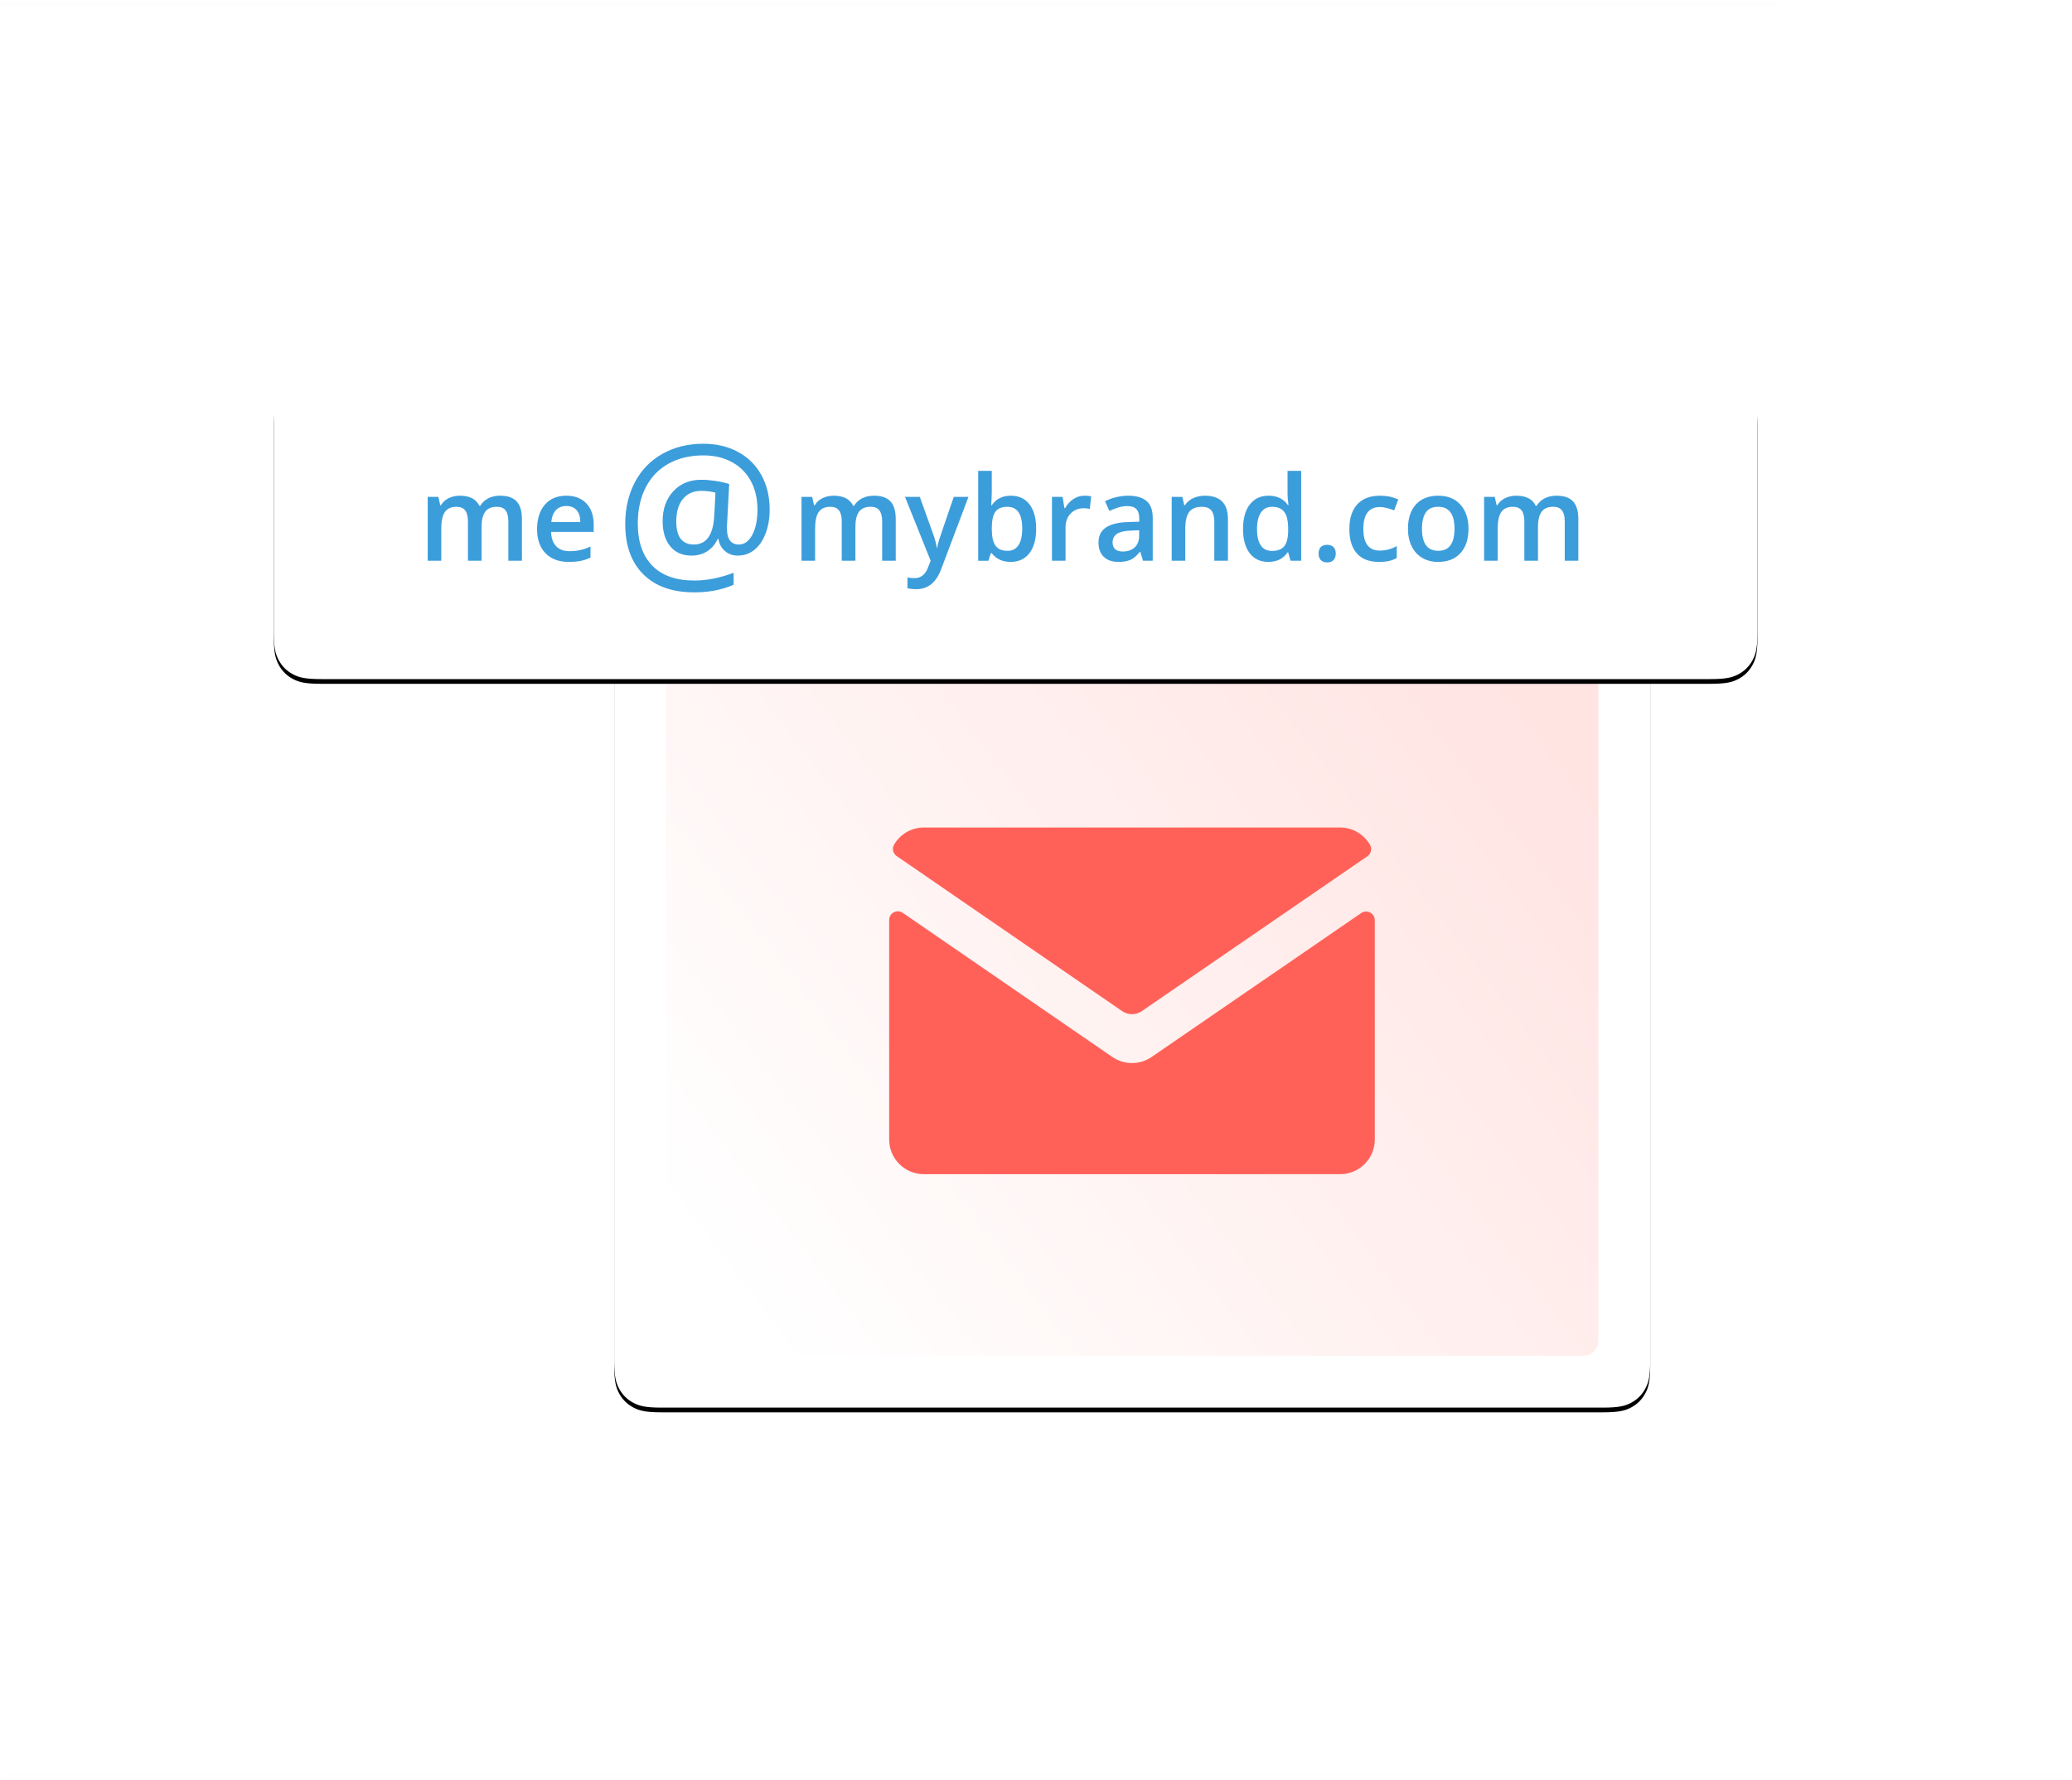 <?xml version="1.0" encoding="UTF-8"?>
<svg xmlns="http://www.w3.org/2000/svg" xmlns:xlink="http://www.w3.org/1999/xlink" height="378" viewBox="0 0 440 378" width="440">
  <defs>
    <path id="a" d="m10.069 0h199.863c3.501 0 4.771.365 6.051 1.049s2.284 1.689 2.969 2.969c.685 1.28 1.049 2.55 1.049 6.051v152.654c0 3.501-.365 4.771-1.049 6.051-.685 1.28-1.689 2.284-2.969 2.969-1.28.685-2.55 1.049-6.051 1.049h-199.863c-3.501 0-4.771-.365-6.051-1.049-1.28-.685-2.284-1.689-2.969-2.969-.685-1.28-1.049-2.55-1.049-6.051v-152.654c0-3.501.365-4.771 1.049-6.051.685-1.28 1.689-2.284 2.969-2.969 1.28-.685 2.55-1.049 6.051-1.049z"></path>
    <filter id="b" height="142.2%" width="133.2%" x="-16.6%" y="-20.5%">
      <feOffset dx="0" dy="1" in="SourceAlpha" result="shadowOffsetOuter1"></feOffset>
      <feGaussianBlur in="shadowOffsetOuter1" result="shadowBlurOuter1" stdDeviation="12"></feGaussianBlur>
      <feColorMatrix in="shadowBlurOuter1" type="matrix" values="0 0 0 0 0   0 0 0 0 0.106   0 0 0 0 0.255  0 0 0 0.15 0"></feColorMatrix>
    </filter>
    <linearGradient id="c" x1="0%" x2="100%" y1="79.003%" y2="20.997%">
      <stop offset="0" stop-color="#fff"></stop>
      <stop offset="1" stop-color="#ffe4e2"></stop>
    </linearGradient>
    <path id="d" d="m10.069 0h294.934c3.501 0 4.771.365 6.051 1.049 1.28.685 2.284 1.689 2.969 2.969.685 1.28 1.049 2.55 1.049 6.051v44.267c0 3.501-.365 4.771-1.049 6.051-.685 1.28-1.689 2.284-2.969 2.969-1.28.685-2.55 1.049-6.051 1.049h-294.934c-3.501 0-4.771-.365-6.051-1.049-1.28-.685-2.284-1.689-2.969-2.969s-1.049-2.55-1.049-6.051v-44.267c0-3.501.365-4.771 1.049-6.051.685-1.28 1.689-2.284 2.969-2.969 1.28-.685 2.55-1.049 6.051-1.049z"></path>
    <filter id="e" height="213.3%" width="123.2%" x="-11.6%" y="-55.1%">
      <feOffset dx="0" dy="1" in="SourceAlpha" result="shadowOffsetOuter1"></feOffset>
      <feGaussianBlur in="shadowOffsetOuter1" result="shadowBlurOuter1" stdDeviation="12"></feGaussianBlur>
      <feColorMatrix in="shadowBlurOuter1" type="matrix" values="0 0 0 0 0   0 0 0 0 0.106   0 0 0 0 0.255  0 0 0 0.15 0"></feColorMatrix>
    </filter>
    <mask id="f" fill="#fff">
      <path d="m0 0h440v377h-440z" fill="#fff" fill-rule="evenodd"></path>
    </mask>
  </defs>
  <g fill="none" fill-rule="evenodd" transform="translate(0 .5)">
    <path d="m0 377h440" mask="url(#f)" stroke="#001b41" stroke-linecap="square" stroke-opacity=".01"></path>
    <g mask="url(#f)">
      <g transform="translate(58.143 79.327)">
        <g transform="translate(72.286 46.34)">
          <use fill="#000" filter="url(#b)" xlink:href="#a"></use>
          <use fill="#fff" fill-rule="evenodd" xlink:href="#a"></use>
          <path d="m15.027 10.996h189.945c1.4 0 1.908.146 2.42.42s.914.676 1.188 1.188.42 1.02.42 2.42v142.745c0 1.4-.146 1.908-.42 2.42-.274.512-.676.914-1.188 1.188-.512.274-1.02.42-2.42.42h-189.945c-1.4 0-1.908-.146-2.42-.42-.512-.274-.914-.676-1.188-1.188-.274-.512-.42-1.02-.42-2.42v-142.745c0-1.4.146-1.908.42-2.42.274-.512.676-.914 1.188-1.188s1.02-.42 2.42-.42z" fill="url(#c)"></path>
          <g transform="translate(51.071 27.49)">
            <path d="m0 117.812h117.857v-117.812h-117.857z"></path>
            <path d="m7.318 41.733c0-1.482 1.663-2.356 2.884-1.517l44.504 30.611c2.514 1.727 5.832 1.729 8.346.002l44.506-30.561c1.223-.839 2.886.035 2.886 1.519v46.573c0 4.066-3.298 7.363-7.366 7.363h-88.393c-4.068 0-7.366-3.297-7.366-7.363zm95.759-19.642c2.746 0 5.119 1.513 6.379 3.746.457.808.168 1.846-.6 2.373l-47.887 32.883c-1.258.863-2.915.863-4.173-.002l-47.87-32.925c-.77-.53-1.057-1.572-.591-2.384 1.265-2.202 3.622-3.691 6.35-3.691z" fill="#ff6159"></path>
          </g>
        </g>
        <use fill="#000" filter="url(#e)" xlink:href="#d"></use>
        <use fill="#fff" fill-rule="evenodd" xlink:href="#d"></use>
        <g fill="#3c9ddb" fill-rule="nonzero" transform="translate(32.681 14.417)">
          <g transform="translate(0 11.036)">
            <path d="m11.442 13.818h-2.897v-8.37c0-1.039-.196-1.814-.589-2.326-.393-.511-1.007-.767-1.842-.767-1.113 0-1.93.362-2.449 1.086-.52.724-.78 1.929-.78 3.614v6.762h-2.885v-13.573h2.259l.405 1.779h.147c.376-.646.923-1.145 1.639-1.497.716-.352 1.504-.528 2.363-.528 2.087 0 3.47.712 4.15 2.135h.196c.401-.671.966-1.194 1.694-1.571.728-.376 1.563-.565 2.504-.565 1.621 0 2.801.409 3.542 1.227s1.111 2.066 1.111 3.743v8.848h-2.885v-8.37c0-1.039-.198-1.814-.595-2.326-.397-.511-1.013-.767-1.848-.767-1.121 0-1.942.35-2.461 1.049-.52.7-.78 1.773-.78 3.221z"></path>
            <path d="m29.968 14.064c-2.112 0-3.763-.616-4.954-1.847-1.191-1.231-1.786-2.927-1.786-5.087 0-2.217.552-3.96 1.657-5.228 1.105-1.268 2.623-1.902 4.555-1.902 1.792 0 3.208.544 4.248 1.632s1.559 2.585 1.559 4.492v1.559h-9.048c.041 1.317.397 2.33 1.068 3.037.671.708 1.616 1.062 2.836 1.062.802 0 1.549-.076 2.241-.227.692-.151 1.434-.403 2.228-.755v2.344c-.704.335-1.416.573-2.136.712s-1.543.209-2.468.209zm-.528-11.879c-.917 0-1.651.29-2.204.871-.552.581-.882 1.428-.988 2.54h6.163c-.016-1.121-.286-1.97-.81-2.546-.524-.577-1.244-.865-2.161-.865z"></path>
          </g>
          <path d="m30.673 14.017c0 1.815-.281 3.477-.844 4.986s-1.356 2.678-2.379 3.509c-1.023.831-2.2 1.246-3.53 1.246-1.1 0-2.027-.332-2.781-.997-.755-.665-1.202-1.515-1.343-2.55h-.153c-.512 1.112-1.244 1.981-2.196 2.608-.953.626-2.081.94-3.386.94-1.918 0-3.418-.655-4.498-1.965-1.081-1.31-1.621-3.09-1.621-5.34 0-2.608.755-4.727 2.264-6.357 1.509-1.63 3.491-2.445 5.947-2.445.87 0 1.854.08 2.954.24s2.091.38 2.973.662l-.48 9.012v.422c0 2.275.85 3.413 2.551 3.413 1.164 0 2.11-.687 2.839-2.061.729-1.374 1.093-3.161 1.093-5.359 0-2.314-.473-4.34-1.42-6.079-.946-1.739-2.292-3.078-4.038-4.017-1.746-.94-3.75-1.409-6.014-1.409-2.852 0-5.333.591-7.443 1.774-2.11 1.182-3.721 2.87-4.834 5.062-1.113 2.192-1.669 4.727-1.669 7.603 0 3.899 1.029 6.897 3.088 8.993s5.026 3.145 8.901 3.145c2.686 0 5.473-.55 8.364-1.649v2.55c-2.455 1.074-5.243 1.611-8.364 1.611-4.642 0-8.245-1.275-10.809-3.825-2.564-2.55-3.846-6.114-3.846-10.69 0-3.324.684-6.283 2.053-8.878 1.368-2.595 3.319-4.605 5.851-6.031 2.532-1.425 5.435-2.138 8.709-2.138 2.749 0 5.195.578 7.337 1.735 2.142 1.157 3.798 2.8 4.968 4.928 1.17 2.128 1.755 4.58 1.755 7.354zm-19.835 2.512c0 3.247 1.247 4.871 3.741 4.871 2.647 0 4.086-2.001 4.316-6.002l.269-5.005c-.921-.256-1.925-.384-3.012-.384-1.662 0-2.964.575-3.904 1.726s-1.41 2.748-1.41 4.794z" transform="translate(41.947)"></path>
          <g transform="translate(79.382 5.759)">
            <path d="m11.442 19.095h-2.897v-8.37c0-1.039-.196-1.814-.589-2.326-.393-.511-1.007-.767-1.842-.767-1.113 0-1.93.362-2.449 1.086-.52.724-.78 1.929-.78 3.614v6.762h-2.885v-13.573h2.259l.405 1.779h.147c.376-.646.923-1.145 1.639-1.497.716-.352 1.504-.528 2.363-.528 2.087 0 3.47.712 4.15 2.135h.196c.401-.671.966-1.194 1.694-1.571.728-.376 1.563-.565 2.504-.565 1.621 0 2.801.409 3.542 1.227s1.111 2.066 1.111 3.743v8.848h-2.885v-8.37c0-1.039-.198-1.814-.595-2.326-.397-.511-1.013-.767-1.848-.767-1.121 0-1.942.35-2.461 1.049-.52.7-.78 1.773-.78 3.221z"></path>
            <path d="m21.975 5.522h3.143l2.762 7.695c.417 1.096.696 2.127.835 3.093h.098c.074-.45.209-.996.405-1.638.196-.642 1.236-3.692 3.118-9.149h3.118l-5.807 15.377c-1.056 2.823-2.815 4.234-5.279 4.234-.638 0-1.26-.07-1.866-.209v-2.283c.434.098.929.147 1.485.147 1.391 0 2.369-.806 2.934-2.418l.503-1.276z"></path>
            <path d="m44.454 5.277c1.694 0 3.014.614 3.959 1.841s1.418 2.949 1.418 5.167c0 2.225-.479 3.958-1.436 5.197s-2.288 1.859-3.99 1.859c-1.719 0-3.053-.618-4.002-1.853h-.196l-.528 1.608h-2.161v-19.095h2.885v4.541c0 .335-.016.835-.049 1.497-.033.663-.057 1.084-.074 1.264h.123c.917-1.35 2.267-2.025 4.051-2.025zm-.749 2.356c-1.162 0-1.999.342-2.511 1.025-.512.683-.775 1.827-.792 3.43v.196c0 1.653.262 2.849.786 3.59.524.74 1.379 1.111 2.566 1.111 1.023 0 1.799-.405 2.326-1.215s.792-1.98.792-3.51c0-3.084-1.056-4.627-3.167-4.627z"></path>
            <path d="m60.07 5.277c.581 0 1.06.041 1.436.123l-.282 2.688c-.409-.098-.835-.147-1.277-.147-1.154 0-2.089.376-2.805 1.129-.716.753-1.074 1.73-1.074 2.933v7.093h-2.885v-13.573h2.259l.381 2.393h.147c.45-.81 1.037-1.452 1.762-1.927.724-.475 1.504-.712 2.339-.712z"></path>
            <path d="m72.519 19.095-.577-1.89h-.098c-.655.826-1.314 1.389-1.977 1.687-.663.299-1.514.448-2.554.448-1.334 0-2.376-.36-3.124-1.08s-1.123-1.739-1.123-3.056c0-1.399.52-2.454 1.559-3.166 1.039-.712 2.623-1.1 4.751-1.166l2.345-.074v-.724c0-.867-.203-1.516-.608-1.945-.405-.43-1.033-.644-1.884-.644-.696 0-1.363.102-2.001.307-.638.205-1.252.446-1.842.724l-.933-2.062c.737-.385 1.543-.677 2.419-.877.876-.2 1.702-.301 2.48-.301 1.727 0 3.03.376 3.91 1.129.88.753 1.32 1.935 1.32 3.547v9.143zm-4.297-1.964c1.048 0 1.889-.292 2.523-.877.634-.585.951-1.405.951-2.461v-1.178l-1.743.074c-1.359.049-2.347.276-2.965.681-.618.405-.927 1.025-.927 1.859 0 .605.18 1.074.54 1.405.36.331.9.497 1.621.497z"></path>
            <path d="m90.554 19.095h-2.897v-8.345c0-1.047-.211-1.829-.632-2.344-.422-.515-1.091-.773-2.007-.773-1.219 0-2.112.36-2.676 1.08-.565.72-.847 1.927-.847 3.62v6.762h-2.885v-13.573h2.259l.405 1.779h.147c.409-.646.99-1.145 1.743-1.497.753-.352 1.588-.528 2.504-.528 3.257 0 4.886 1.657 4.886 4.97z"></path>
            <path d="m99.147 19.341c-1.694 0-3.016-.614-3.965-1.841-.949-1.227-1.424-2.949-1.424-5.167 0-2.225.481-3.958 1.443-5.197.962-1.239 2.294-1.859 3.996-1.859 1.784 0 3.143.659 4.076 1.976h.147c-.139-.974-.209-1.743-.209-2.307v-4.946h2.897v19.095h-2.259l-.503-1.779h-.135c-.925 1.35-2.279 2.025-4.064 2.025zm.773-2.332c1.187 0 2.05-.333 2.59-1.0.54-.667.818-1.749.835-3.246v-.405c0-1.71-.278-2.925-.835-3.645-.557-.72-1.428-1.08-2.615-1.08-1.015 0-1.797.411-2.345 1.233s-.823 1.994-.823 3.516c0 1.505.266 2.653.798 3.442.532.79 1.33 1.184 2.394 1.184z"></path>
            <path d="m109.804 17.561c0-.597.156-1.055.467-1.374s.761-.479 1.35-.479c.597 0 1.052.166 1.363.497.311.331.467.783.467 1.356 0 .581-.158 1.041-.473 1.381-.315.34-.767.509-1.357.509-.589 0-1.039-.168-1.35-.503s-.467-.798-.467-1.387z"></path>
            <path d="m122.621 19.341c-2.054 0-3.616-.599-4.684-1.798-1.068-1.199-1.602-2.919-1.602-5.16 0-2.283.559-4.038 1.676-5.265 1.117-1.227 2.732-1.841 4.843-1.841 1.432 0 2.721.266 3.867.798l-.872 2.319c-1.219-.475-2.226-.712-3.02-.712-2.349 0-3.523 1.559-3.523 4.676 0 1.522.293 2.665.878 3.43.585.765 1.443 1.147 2.572 1.147 1.285 0 2.5-.319 3.646-.957v2.516c-.516.303-1.066.52-1.651.65-.585.131-1.295.196-2.13.196z"></path>
            <path d="m141.637 12.284c0 2.217-.569 3.948-1.706 5.191-1.138 1.244-2.721 1.865-4.751 1.865-1.269 0-2.39-.286-3.364-.859-.974-.573-1.723-1.395-2.247-2.467-.524-1.072-.786-2.315-.786-3.731 0-2.201.565-3.919 1.694-5.154 1.129-1.235 2.721-1.853 4.776-1.853 1.964 0 3.519.632 4.665 1.896 1.146 1.264 1.719 2.968 1.719 5.111zm-9.883 0c0 3.133 1.158 4.7 3.474 4.7 2.292 0 3.438-1.567 3.438-4.7 0-3.101-1.154-4.651-3.462-4.651-1.211 0-2.089.401-2.633 1.203-.544.802-.816 1.951-.816 3.448z"></path>
            <path d="m156.394 19.095h-2.897v-8.37c0-1.039-.196-1.814-.589-2.326-.393-.511-1.007-.767-1.842-.767-1.113 0-1.93.362-2.449 1.086-.52.724-.78 1.929-.78 3.614v6.762h-2.885v-13.573h2.259l.405 1.779h.147c.376-.646.923-1.145 1.639-1.497.716-.352 1.504-.528 2.363-.528 2.087 0 3.47.712 4.15 2.135h.196c.401-.671.966-1.194 1.694-1.571.728-.376 1.563-.565 2.504-.565 1.621 0 2.801.409 3.542 1.227.741.818 1.111 2.066 1.111 3.743v8.848h-2.885v-8.37c0-1.039-.198-1.814-.595-2.326-.397-.511-1.013-.767-1.848-.767-1.121 0-1.942.35-2.461 1.049s-.78 1.773-.78 3.221z"></path>
          </g>
        </g>
      </g>
    </g>
    <path d="m0 0h377" mask="url(#f)" stroke="#001b41" stroke-linecap="square" stroke-opacity=".01"></path>
  </g>
</svg>
